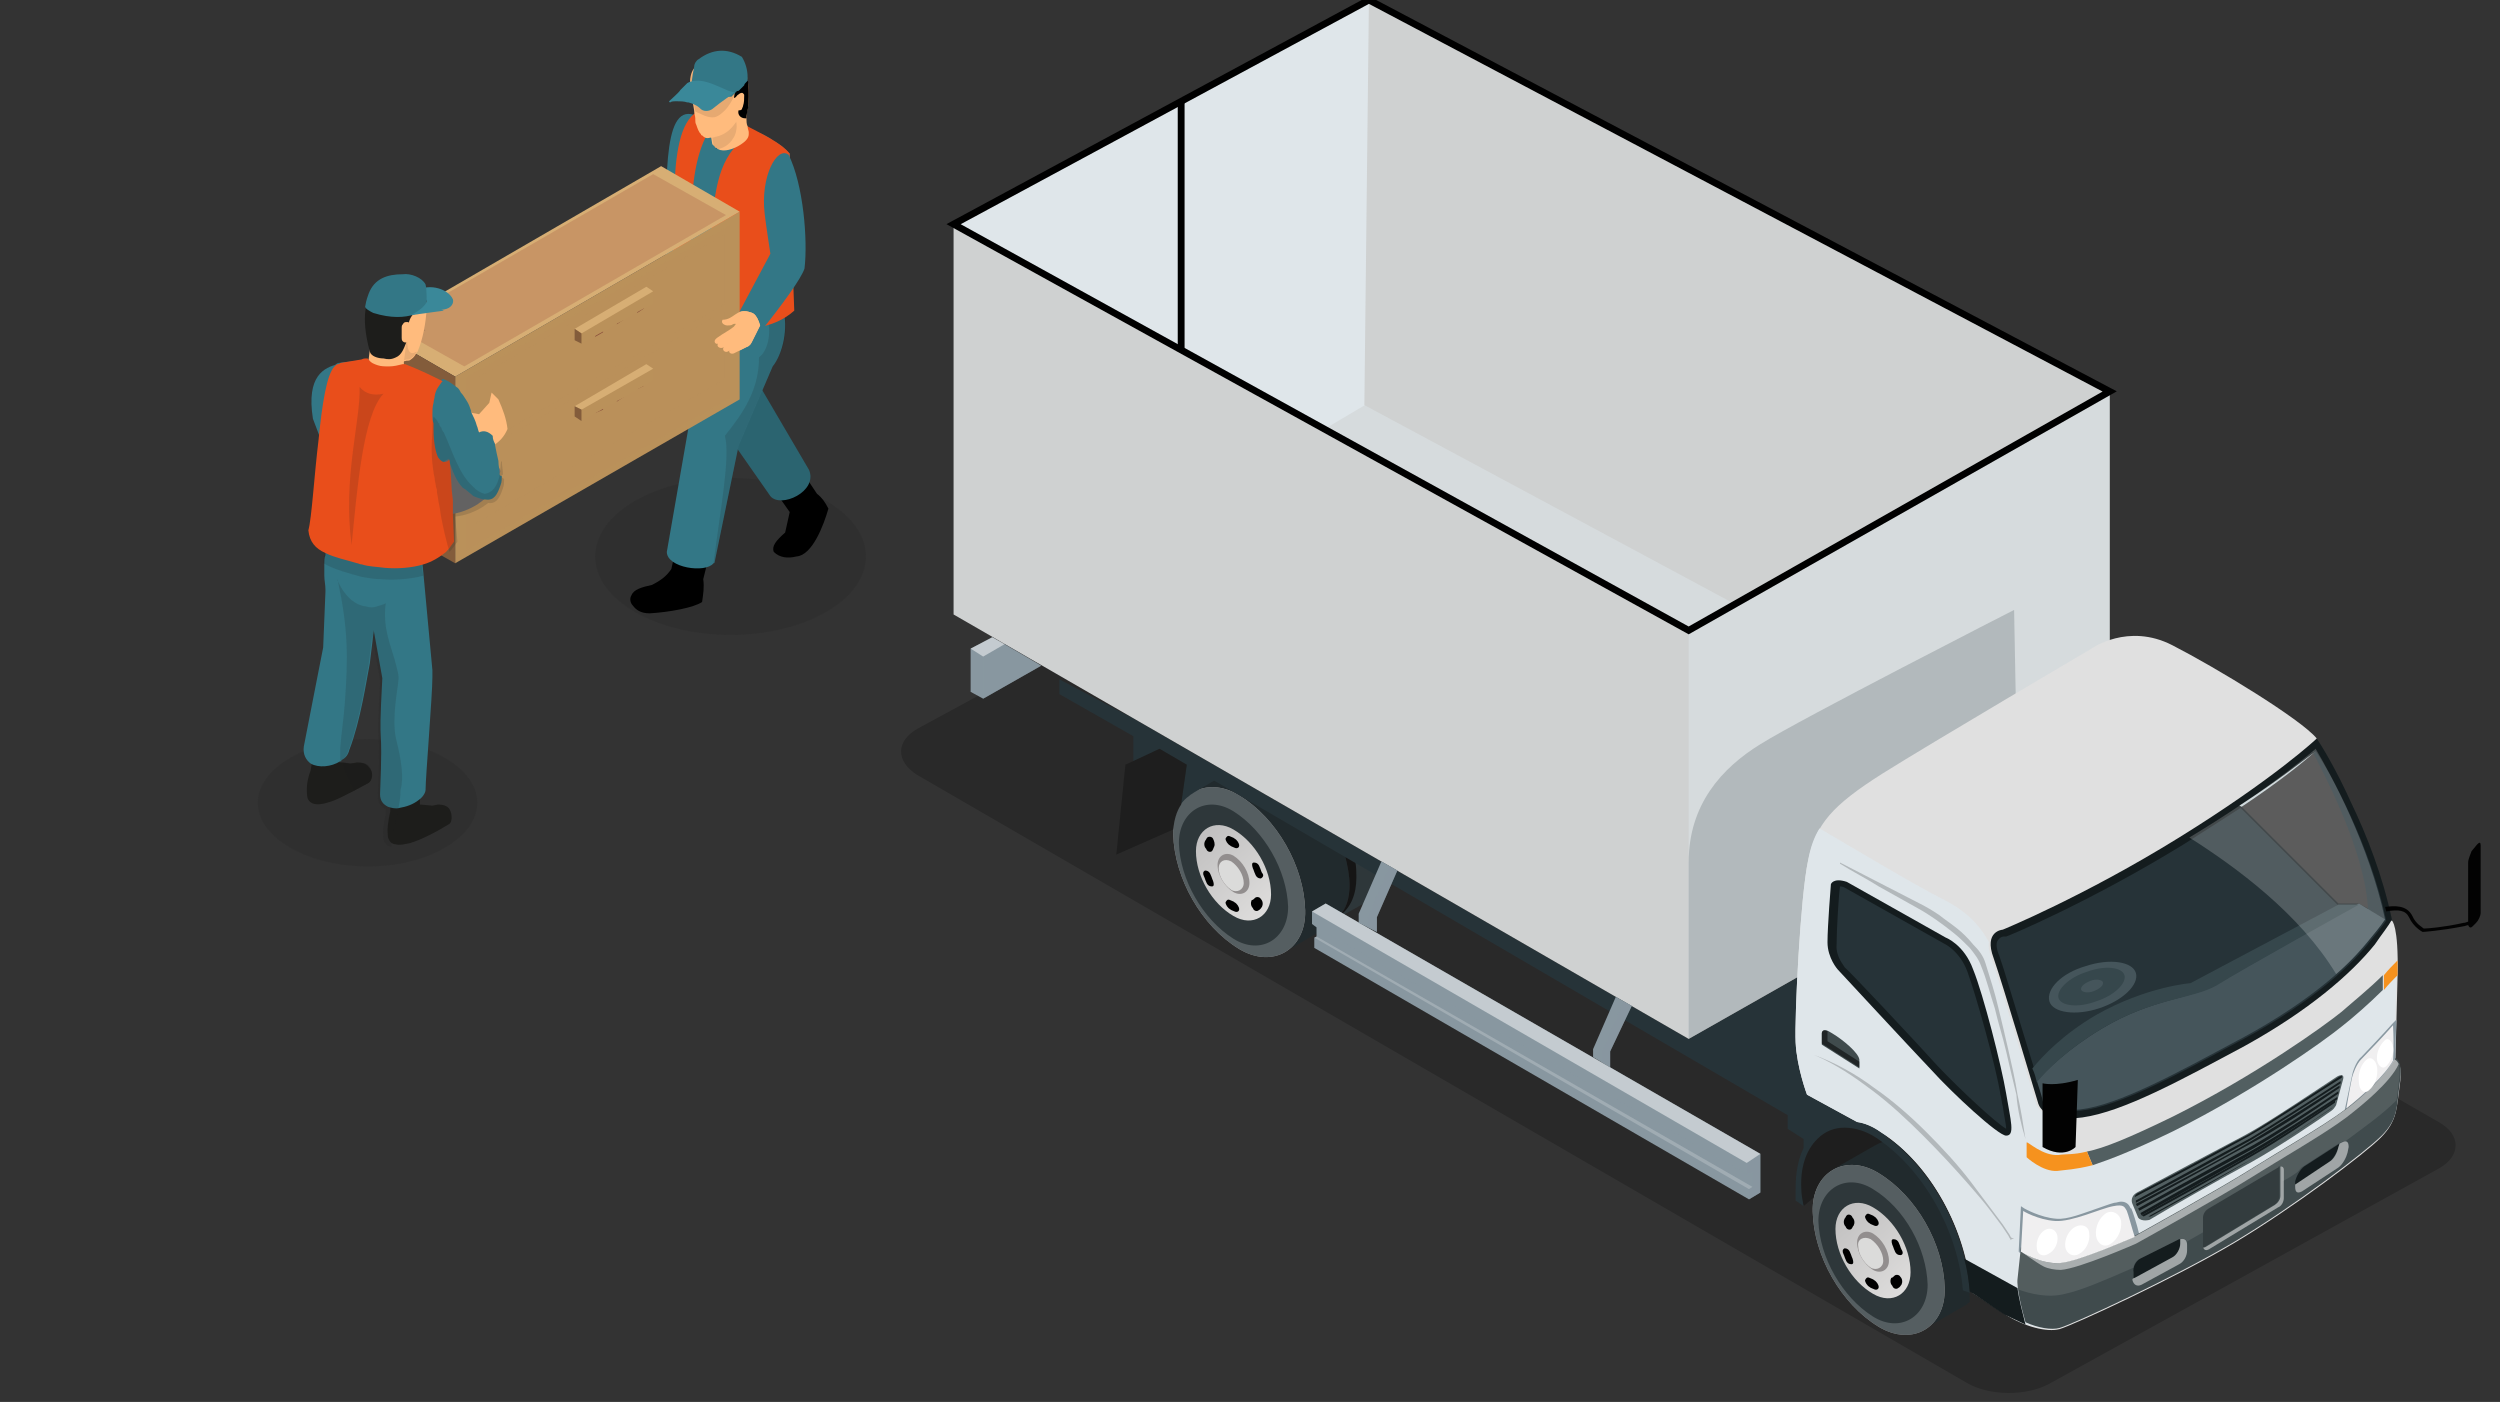 <?xml version="1.0" encoding="UTF-8"?> <!-- Generator: Adobe Illustrator 23.0.3, SVG Export Plug-In . SVG Version: 6.00 Build 0) --> <svg xmlns="http://www.w3.org/2000/svg" xmlns:xlink="http://www.w3.org/1999/xlink" id="Слой_1" x="0px" y="0px" viewBox="0 0 219.7 123.2" style="enable-background:new 0 0 219.7 123.2;" xml:space="preserve"><rect x="0" y="0" width="219.7" height="123.2" fill="#333333" stroke="none"/> <style type="text/css"> .st0{opacity:0.15;fill:#1D1D1B;enable-background:new ;} .st1{fill:#FFBB7D;} .st2{fill:#337786;} .st3{fill:#2B6470;} .st4{fill:#E94E1B;} .st5{opacity:0.1;fill:#1D1D1B;enable-background:new ;} .st6{opacity:0.1;enable-background:new ;} .st7{fill:#3A8899;} .st8{fill:#BA915A;} .st9{opacity:0.5;fill:#BA915A;} .st10{fill:#D7AE74;} .st11{opacity:0.3;fill:#A35C43;} .st12{fill:#835C3B;} .st13{fill:#894D3A;} .st14{fill:#1D1D1B;} .st15{opacity:0.3;fill:#1D1D1B;enable-background:new ;} .st16{fill:#706F6F;} .st17{opacity:0.2;fill:#1D1D1B;enable-background:new ;} .st18{opacity:0.2;} .st19{fill:#212A2D;} .st20{fill:#2E373A;} .st21{fill:#151515;} .st22{fill:#1E1E1E;} .st23{fill:#928E8E;} .st24{fill:#555E61;} .st25{fill:url(#SVGID_1_);} .st26{fill:#DBDBDA;} .st27{fill:url(#SVGID_2_);} .st28{fill:#263338;} .st29{fill:#CFD1D1;} .st30{fill:#8897A0;} .st31{opacity:0.5;fill:#8897A0;enable-background:new ;} .st32{opacity:0.2;fill:#8897A0;enable-background:new ;} .st33{opacity:0.5;fill:#FFFFFF;enable-background:new ;} .st34{opacity:0.2;fill:#FFFFFF;enable-background:new ;} .st35{opacity:0.5;} .st36{opacity:0.5;fill:#DFE6EA;enable-background:new ;} .st37{opacity:0.2;fill:#263338;enable-background:new ;} .st38{fill:#E0E0E0;} .st39{fill:#DFE6EA;} .st40{fill:#404B4D;} .st41{fill:#141C1E;} .st42{opacity:0.5;enable-background:new ;} .st43{fill:#525F61;} .st44{fill:#F6921E;} .st45{fill:#F0EFF0;} .st46{opacity:0.2;enable-background:new ;} .st47{opacity:0.1;fill:#FFFFFF;enable-background:new ;} .st48{fill:#FFFFFF;} .st49{fill:#020202;} .st50{fill:#45555B;} .st51{fill:#36474C;} .st52{fill:#C4D0D3;} .st53{fill:#DFE6EA;enable-background:new ;} .st54{fill:none;stroke:#000000;stroke-width:0.6;stroke-miterlimit:10;enable-background:new ;} .st55{fill:none;stroke:#000000;stroke-width:0.6;stroke-miterlimit:10;} </style> <title>2hours</title> <g> <ellipse class="st0" cx="64.2" cy="48.9" rx="11.9" ry="6.9"></ellipse> <g> <path class="st1" d="M60.2,24.2l-0.1,1.5c0,0.2-0.1,0.5-0.2,0.6l-0.7,0.9c-0.2,0.3-0.5,0.2-0.5,0c-0.2,0.4-0.7,0.3-0.5,0 c-0.1,0.3-0.7,0.3-0.6-0.1c-0.1,0.2-0.6,0-0.3-0.4c0.4-0.7,0.7-0.9,0.9-1.5l0.3-1.3C59,23.2,59.6,23.5,60.2,24.2z"></path> <path class="st1" d="M57,25.1c-0.1,0.4,0.4,0.4,0.5,0.3c0.2,0,0.3-0.2,0.5-0.3s0.3-0.1,0.5-0.2c0.4-0.1,0.7-0.4,0.8-0.8 c0-0.1,0.1-0.3,0-0.4c-0.1-0.1-0.2-0.2-0.3-0.1C57.7,23.8,57.9,24.8,57,25.1z"></path> </g> <path class="st2" d="M61,10.1c-2.9-1-2.4,6.4-2.5,13.8l1.2,0.7l2.2-10L61,10.1z"></path> <path d="M68.2,43.3l1.2,1.7l-0.4,1.8c-0.8,0.7-1.2,1.2-1,1.7c0.5,0.5,1.2,0.6,2,0.4c1.4-0.1,2.4-2.8,2.8-4.2c-0.3-0.6-0.6-1-1-1.3 l-1.2-1.8L68.2,43.3z"></path> <path d="M59.5,47.7L59,50c-0.4,0.6-0.9,1-1.7,1.4c-0.9,0.2-1.6,0.4-1.8,0.9c-0.2,0.3-0.1,0.7,0.1,0.9c0.3,0.4,0.7,0.7,1.5,0.7 c1.7-0.1,3.9-0.5,4.6-1c0.1-0.7,0.2-1.3,0.1-2l0.6-2.4L59.5,47.7z"></path> <path class="st3" d="M60.6,28l2,8.3l5.1,7.3c0.9,1.1,4.2-0.4,3.4-2.3l-4.4-7.5L65,25.7l-4.4-1.3V28z"></path> <path class="st2" d="M67.9,32.2l-3,7l-2.1,10.2c0,0,0,0.1-0.1,0.1c-0.7,0.9-4.1,0.4-4.1-1l1.9-10.9l2.7-8c-1.3-0.7-2.5-1-2.6-2.9 L67,27l1.8,0.1C69.3,28.8,68.8,31.1,67.9,32.2z"></path> <path class="st2" d="M69.6,18.6c0,3.1-0.2,5.8-0.7,8.4c-0.5,0.1-1,0.2-1.5,0.2c-2.1,0.2-4.4,0.1-6.7-0.6l-0.7-14.2 c0.3-0.9,0.7-1.5,1.5-1.7c0.4-0.1,0.9-0.1,1.5,0c0.9,0.1,1.7,0.3,2.5,0.6l0,0c0.2,0.1,0.5,0.2,0.7,0.2c0.7,0.2,1.3,0.5,1.8,0.9 c0.6,0.3,1,0.7,1.4,1.1C69.5,15.3,69.6,16.9,69.6,18.6z"></path> <path class="st0" d="M68.8,26.9c0.6,1.9,0.1,4.1-0.9,5.3l-3,7l-2.1,10.2c0,0,0,0.1-0.1,0.1c0.6-4.7,1.5-9.4,1-11.2c1.6-2,3-4,3-6.9 c1-0.7,1.2-3,0.4-4.2c-0.1-0.1-0.1-0.2-0.2-0.3c-0.1-0.1-0.1-0.1-0.1-0.1c1.7-1.4,1-5.7,0.3-9.1l2.3,0.9 C69.6,21.6,69.3,24.3,68.8,26.9z"></path> <path class="st4" d="M61.9,26.9c0.8,0.9,1.8,1.4,3,1.7c0.5,0.1,1,0.2,1.5,0.2c1.4-0.2,2.5-0.7,3.4-1.5l-0.1-2.7l-0.2-4.9l-0.2-4.8 l0.1-1.4c-0.8-1-2.6-1.8-3.9-2.5c0.1,0.9-0.1,1.5-0.7,1.7c-1,1-1.5,2.3-1.8,3.7c-0.2,1-0.4,2.1-0.4,3.3c-0.1,0.7-0.1,1.3-0.1,2 c-0.1,0.7-0.1,1.5-0.1,2.3C62.1,24.9,62.1,25.9,61.9,26.9z"></path> <path class="st4" d="M63.8,10c-1.7,1-2.6,3.4-2.9,6.5c-0.2,2.5-0.3,9.4-0.3,9.4c-1,0.1-2-1.1-1.9-1.3c1.2-2.7-0.6-13,2.6-14.8 l1.4-0.5L63.8,10z"></path> <g> <g> <path class="st1" d="M65.6,10.3c0,0,0,0.1,0,0.2c0,0.1,0,0.4,0.1,0.6c0,0.2,0.1,0.4,0.1,0.5c0,0.1,0,0.2,0,0.2 c0,0.4-0.4,0.7-0.7,0.9c-0.6,0.4-1.5,0.7-2,0.4c0,0-0.1,0-0.1-0.1L62.9,13l0,0c0,0,0,0-0.1-0.1c0,0,0-0.1-0.1-0.1l0,0 c0-0.1-0.1-0.1-0.1-0.1c0-0.1-0.1-0.5-0.1-0.6l0,0c-0.1,0-0.1,0-0.1,0c-0.3,0.1-0.5,0-0.7-0.2c-0.1,0-0.1-0.1-0.1-0.1 c-0.2-0.2-0.3-0.5-0.4-0.8c-0.1-0.2-0.1-0.3-0.1-0.5c0,0,0,0,0-0.1C61.1,10.2,61,10,61,9.7c-0.1-0.6-0.2-1.2-0.3-1.8 C60.6,7.3,60.6,6.5,61,6l0,0l0,0C61,6,61,6,61.1,5.9c0.2-0.2,0.6-0.4,1-0.6c0.8-0.3,1.7-0.4,2.5,0c0.5,0.3,0.8,0.7,1,1.3 c0.2,0.6,0.2,1.4,0.2,1.9C65.8,9.7,65.6,9.6,65.6,10.3z"></path> <path class="st5" d="M62.6,12.1c0,0.1,0.1,0.5,0.1,0.6c0.1,0.2,0.1,0.2,0.2,0.4c0.1,0,0.1,0,0.2,0c0.5-0.1,1-0.4,1.3-0.9 c0.3-0.4,0.4-1,0.3-1.5c-0.4,0.6-0.9,1.1-1.7,1.3C62.9,12,62.7,12.1,62.6,12.1z"></path> </g> <path d="M61.4,6c-0.1,0.2,0.1,0.5,0.4,0.5c0.2,0.1,0.5-0.1,0.7-0.2c0.2-0.1,0.4-0.3,0.6-0.4c0.6-0.2,1.2,0.3,1.4,0.9 c0.2,0.6,0.1,1.2,0,1.8c0.2,0,0.2-0.2,0.4-0.3c0.1-0.1,0.3-0.2,0.4-0.1c0.1,0.1,0.1,0.1,0.1,0.2c0,0.3,0,0.6-0.1,0.9 c0,0.1-0.1,0.2-0.1,0.3c-0.1,0.1-0.2,0.1-0.3,0.1c-0.1,0.4,0.2,0.7,0.6,0.7h0.1c0-0.1,0-0.1,0-0.2c0.1-0.7,0.2-0.6,0.2-1.7 c0-0.6,0-1.4-0.2-1.9c-0.2-0.6-0.5-1-1-1.3c-0.7-0.4-1.7-0.3-2.5,0c-0.4,0.2-0.8,0.4-1,0.7C61.1,6,61.3,5.9,61.4,6z"></path> </g> <path class="st6" d="M64.8,7.4c-0.1,0.8-0.5,1.6-1,2.2c-0.3,0.3-0.6,0.6-1,0.7c-0.6,0.1-1.2-0.3-1.7-0.5c-0.1-0.6-0.2-1.2-0.3-1.8 S60.6,6.7,61,6.2l0,0l0,0C61,6.1,61,6.1,61.1,6C62.3,6.4,63.6,6.9,64.8,7.4z"></path> <g> <path class="st2" d="M65.7,6.8c0,0.1,0,0.2,0,0.3l0,0l0,0l-0.1,0.1c-0.1,0.1-0.2,0.2-0.2,0.3c-0.1,0.1-0.2,0.2-0.4,0.4 c-0.1,0.1-0.1,0.1-0.2,0.1l0,0c0,0-0.1,0-0.1,0.1c0,0-0.1,0-0.1,0.1l0,0c-0.1,0-0.1,0.1-0.1,0.1c-0.1,0-0.1,0.1-0.1,0.1l0,0l0,0 c0,0-0.1,0-0.1,0.1h-0.1c0,0,0,0-0.1,0l0,0h-0.1h-0.1H64l0,0c-0.1,0-0.1,0.1-0.2,0.1c0,0,0,0-0.1,0c-0.1,0-0.1,0-0.1,0l0,0 C63.3,8.1,63,8,62.7,7.8c-0.6-0.3-1.2-0.6-1.7-0.6l0,0c-0.1,0-0.2,0-0.2-0.1l0.1-0.7l0.1-0.5c0-0.3,0.2-0.6,0.4-0.7 c1.2-0.9,2.5-1,3.8-0.2C65.5,5.5,65.7,6.1,65.7,6.8z"></path> <path class="st7" d="M64.6,8.1c0,0-1.3,0.9-1.9,1.4c-0.2,0.2-0.7,0.4-1.1,0.1l-0.1-0.1c-0.2-0.2-0.6-0.4-1-0.5c0,0,0,0-0.1,0 c-0.3-0.1-0.6-0.1-0.9-0.1S59,8.9,58.9,9c-0.1,0-0.1-0.1-0.1-0.1c0.2-0.2,0.9-0.8,1-1c0.3-0.3,0.6-0.6,0.6-0.6 C61.8,6.5,63.9,8.2,64.6,8.1z"></path> </g> <path class="st2" d="M67.2,18.8c0.1,0.9,0.5,3.5,0.5,3.5l-3.2,6c0.6,0.7,1.8,1.5,2.3,0.9c2-2.5,3.6-4.7,3.9-5.6 c0.3-2.5-0.1-7.4-1.4-10C68.3,12.8,66.8,15.5,67.2,18.8z"></path> <g> <path class="st1" d="M66.8,28.6L66.1,30c-0.1,0.2-0.2,0.4-0.5,0.5l-1,0.5c-0.3,0.2-0.6,0-0.5-0.2c-0.3,0.3-0.7,0-0.5-0.3 c-0.2,0.2-0.7,0-0.5-0.3c-0.2,0.1-0.5-0.2-0.1-0.5c0.7-0.5,1-0.6,1.5-1l0.8-1.1C66.1,27.2,66.5,27.6,66.8,28.6z"></path> <path class="st1" d="M63.5,28.1c-0.2,0.3,0.2,0.5,0.4,0.5c0.2,0,0.4,0,0.5-0.1c0.2-0.1,0.3,0,0.5,0c0.4,0,0.8-0.1,1-0.4 c0.1-0.1,0.2-0.3,0.2-0.4c-0.1-0.2-0.1-0.2-0.3-0.3C64.7,27.1,64.5,28.1,63.5,28.1z"></path> </g> </g> <g> <polygon class="st8" points="40,49.5 65,35.1 65,18.6 40,33.1 "></polygon> <polygon class="st9" points="40.9,48.4 64.1,35 64.1,19.8 40.9,33.2 "></polygon> <polygon class="st9" points="41.6,39.5 41.6,33.4 63.7,20.6 63.7,26.7 63.7,26.7 63.7,26.7 "></polygon> <polygon class="st9" points="41.6,46.1 41.6,40.1 63.7,27.3 63.7,33.3 63.7,33.3 63.7,33.3 "></polygon> <polygon class="st10" points="40,33.1 65,18.6 58.1,14.6 33.1,29.1 "></polygon> <polygon class="st11" points="40.8,32.2 63.8,18.9 57.4,15.3 34.4,28.6 "></polygon> <polygon class="st12" points="40,49.5 40,33.1 33.1,29.1 33.1,45.6 "></polygon> <g> <polygon class="st13" points="56,26.7 56.6,27.1 56.6,27.1 56,27.5 "></polygon> <polygon class="st13" points="54.2,27.8 54.8,28.1 54.8,28.1 54.2,28.5 "></polygon> <polygon class="st13" points="52.3,28.8 53,29.1 53,29.2 52.3,29.6 "></polygon> <g> <polygon class="st8" points="51.1,29.3 57.4,25.6 57.4,26.7 56.6,27.1 56.6,27.1 55.5,27.7 55.5,27.7 54.7,28.2 54.7,28.2 54.3,28.4 51.1,30.2 "></polygon> <polygon class="st10" points="50.5,28.9 56.8,25.2 57.4,25.6 51.1,29.3 "></polygon> <polygon class="st12" points="50.5,28.9 51.1,29.3 51.1,30.2 51.1,30.2 50.5,29.9 "></polygon> </g> </g> <g> <polygon class="st13" points="56,33.5 56.6,33.9 56.6,33.9 56,34.2 "></polygon> <polygon class="st13" points="54.2,34.5 54.8,34.9 54.8,34.9 54.2,35.3 "></polygon> <polygon class="st13" points="52.3,35.6 53,35.9 53,36 52.3,36.3 "></polygon> <g> <polygon class="st8" points="51.1,36 57.4,32.4 57.4,33.4 56.6,33.9 56.6,33.9 55.5,34.5 55.5,34.5 54.7,35 54.7,35 54.3,35.2 51.1,37 "></polygon> <polygon class="st10" points="50.5,35.7 56.8,32 57.4,32.4 51.1,36 "></polygon> <polygon class="st12" points="50.5,35.7 51.1,36 51.1,37 51.1,37 50.5,36.6 "></polygon> </g> </g> <g> <path class="st1" d="M66.8,28.6L66.1,30c-0.1,0.2-0.2,0.4-0.5,0.5l-1,0.5c-0.3,0.2-0.6,0-0.5-0.2c-0.3,0.3-0.7,0-0.5-0.3 c-0.2,0.2-0.7,0-0.5-0.3c-0.2,0.1-0.5-0.2-0.1-0.5c0.7-0.5,1-0.6,1.5-1l0.8-1.1C66.1,27.2,66.5,27.6,66.8,28.6z"></path> <path class="st1" d="M63.5,28.1c-0.2,0.3,0.2,0.5,0.4,0.5c0.2,0,0.4,0,0.5-0.1c0.2-0.1,0.3,0,0.5,0c0.4,0,0.8-0.1,1-0.4 c0.1-0.1,0.2-0.3,0.2-0.4c-0.1-0.2-0.1-0.2-0.3-0.3C64.7,27.1,64.5,28.1,63.5,28.1z"></path> </g> </g> <g> <path class="st0" d="M25.5,66.6c-3.8,2.2-3.8,5.7,0,7.9s9.9,2.2,13.6,0c3.8-2.2,3.8-5.7,0-7.9C35.3,64.4,29.2,64.4,25.5,66.6z"></path> <path class="st14" d="M32.4,67.4c-0.2-0.3-0.6-0.4-1-0.4l-0.6,0.1L30,67h-0.2l0.1-0.2l0.2-1l0,0l0.1-0.2l0,0l-2.6,0.2l-0.2,1.3 l-0.1,0.6C27,68.5,26.9,69.2,27,70c0.1,0.6,0.7,0.9,1.9,0.5c0.7-0.2,1.4-0.6,2.2-1c0.4-0.2,0.9-0.5,1.3-0.7 C32.7,68.6,32.9,67.9,32.4,67.4z"></path> <path class="st14" d="M39.5,71.1c-0.2-0.3-0.6-0.4-1-0.4L38,70.8l-1.1-0.1v-0.3l0.1-1.2l-1.5,0.2l-1.2,0.1v1.8 c-0.2,0.9-0.3,1.5-0.2,2.3c0.1,0.3,0.3,0.6,0.7,0.6c0.3,0.1,0.7,0,1.2-0.1c1-0.3,2.2-0.9,3.5-1.7C39.7,72.3,39.8,71.6,39.5,71.1z"></path> <path class="st2" d="M38,58.9l-0.8-8.6l-0.1-1V49v-0.1v-0.1v-0.1v-0.1v-0.1v-0.2v-0.3h-0.3h-0.2l-0.5-0.1l-0.6-0.1l-2.5-0.2 l-0.6-0.1h-0.2l0,0l-1-0.1l0.1,0.2l0.6,3l0.5,2.5l0.5,2.6l0.7,3.9c-0.4,7.4,0.1,2.8-0.2,10.2c0,0.6,0.3,0.9,0.7,1.1 c0.3,0.1,0.7,0.2,1,0.1c0.6-0.1,1.2-0.3,1.7-0.7c0.3-0.2,0.6-0.6,0.6-0.9c0-1.1,0.6-8.3,0.6-9.9c0-0.1,0-0.2,0-0.2 C38,59.3,38,59.1,38,58.9z"></path> <path class="st2" d="M33,47.6l-0.6-0.2l-1.7-0.6h-0.1l-0.7-0.3l-0.1-0.1l-0.7-0.2l0,0c-0.1,0.1-0.1,0.3-0.1,0.4 c-0.1,0.4-0.2,0.9-0.3,1.4c-0.1,0.2-0.1,0.4-0.1,0.6c0,0.1,0,0.2,0,0.2c-0.1,0.2-0.1,0.5-0.1,0.7c0,0.2,0,0.4,0,0.6 c0,0.1,0,0.1,0,0.2s0,0.2,0,0.3l0,0c0,0.4,0.1,0.8,0.1,1.2c0,0.1,0,0.1,0,0.2l-0.2,4.9c-0.4,2-1.5,7.7-1.7,8.7 c-0.1,0.7,0.2,1.2,0.6,1.5c0.7,0.4,1.8,0.3,2.6-0.2c0.1,0,0.1,0,0.1-0.1c0.4-0.2,0.6-0.5,0.7-0.9c1-2.6,1.5-6.1,1.8-7.6l0.3-2.5 l0.4-2.7l0,0l0.3-2.3l0.3-2.5l0.1-0.4L33,47.6z"></path> <path class="st15" d="M31.5,67.1L31,67.1l-0.9-0.1c0.1,0.6,0.5,1.5,1,2.5c0.4-0.2,0.9-0.5,1.3-0.7c0.3-0.2,0.4-0.9,0.1-1.4 C32.3,67.1,31.9,67,31.5,67.1z"></path> <path class="st0" d="M34.8,64.9c-0.4-1.8,0.2-4.6,0.2-5c0.1-0.6-0.1-1-0.2-1.5c-0.4-1.6-1.2-3.1-0.9-5.4c-0.3,0.2-0.6,0.2-0.8,0.3 l0,0c-0.3,0.1-0.6,0.1-0.9,0c-1-0.1-1.9-0.9-2.5-2.2c0-0.1-0.1-0.1-0.1-0.2c0.1,0.1,0.1,0.1,0.1,0.2c0.9,4.2,0.9,6.7,0.6,10.7 c-0.1,1.4-0.3,2.6-0.4,3.9c0,0.1,0,0.2,0,0.2l0,0c0,0.2,0,0.6,0,0.9v0.1c0.3-0.2,0.6-0.5,0.7-0.9c1-2.6,1.5-6.1,1.8-7.6l0.3-2.5 l0.7,3.9c-0.4,7.4,0.1,2.8-0.2,10.2c0,0.6,0.3,0.9,0.7,1.1v0.4c-0.2,0.9-0.3,1.5-0.2,2.3c0.1,0.3,0.3,0.6,0.7,0.6 c0.1-1.4,0.4-2.2,0.6-3.3c0.1-0.5,0.2-1,0.2-1.7C35.5,68.4,35.3,66.9,34.8,64.9z"></path> <path class="st0" d="M37,49.3V49v-0.1v-0.1v-0.1v-0.1v-0.1v-0.2v-0.3h-0.3h-0.2L36,47.9l-0.6-0.1L33,47.6l-0.6-0.2l-1.7-0.6 c-0.6-0.1-1.2-0.2-1.8-0.2c-0.1,0.4-0.2,0.9-0.3,1.4c-0.1,0.2-0.1,0.4-0.1,0.6c0,0.1,0,0.2,0,0.2c-0.1,0.2-0.1,0.5-0.1,0.7 c1.1,0.6,2.3,0.9,3.4,1.2c0.6,0.1,1.1,0.2,1.7,0.2c1.2,0.1,2.5,0,3.7-0.3L37,49.3z"></path> <g> <path class="st16" d="M43.7,40.9L43.7,40.9c-0.2-0.7-0.9-1.4-1.8-1.9c-0.1-0.1-0.2-0.1-0.3-0.2c-0.1-0.1-0.2-0.1-0.4-0.2 c-0.8-0.3-1.7-0.6-2.6-0.7c-0.1,0-0.2,0-0.2,0c-0.2-0.1-0.4-0.1-0.7-0.1c-0.1,0-0.1,0-0.2,0c-0.2,0-0.4,0-0.6,0 c-1.6,0-3.1,0.4-4.4,1.1c-0.3,0.2-0.6,0.4-0.8,0.6c-0.1,0-0.1,0.1-0.1,0.1c-0.1,0.1-0.2,0.2-0.4,0.4c-0.2,0.4-0.4,0.7-0.6,1.1 c-0.1,0.1-0.1,0.2-0.1,0.2l0,0v0.4c0,0.1,0,0.2,0,0.2c0.1,0.4,0.2,0.9,0.6,1.4c0.4,0.4,0.8,0.8,1.4,1.1c0.8,0.4,1.7,0.7,2.7,0.9 c0.7,0.1,1.4,0.2,2.1,0.2c0.3,0,0.6,0,0.9-0.1c0.4-0.1,0.9-0.1,1.3-0.2c0.9-0.1,1.7-0.4,2.5-0.9c0.1-0.1,0.3-0.2,0.4-0.3l0,0 c1-0.7,1.5-1.5,1.5-2.4C44,41.5,44,41.2,43.7,40.9z"></path> <path class="st17" d="M34.2,29.6l-0.7-0.5l-0.9,0.2l-0.1,0.2c0,0.1-0.1,0.3-0.1,0.4l-0.1,0.1l0.7-0.2h2.2L34.2,29.6z"></path> <polygon class="st17" points="35.3,28.5 36.2,27.8 37.4,29.1 36.3,28.6 35.2,29.1 33.7,28.2 "></polygon> <polygon class="st17" points="35.2,42.6 36.3,42.3 37.8,42.6 39.4,41.3 37.7,41.9 36.9,41.5 35.6,41.7 32.8,41.5 "></polygon> <path class="st17" d="M31.9,39.8l-0.1-0.1l-0.7-1.3L31,39.5l0.5,0.5l0.5,0.4c0,0,2.3,0.4,2.2,0.2C34.1,40.6,31.9,39.8,31.9,39.8z"></path> </g> <path class="st1" d="M41.8,38.9l1.5,0.3c0.6-0.4,1-0.8,1.3-1.5c-0.1-0.9-0.4-1.7-0.8-2.6l-0.6-0.6L43,35.4l-0.9,1L41,36.2 L41.8,38.9z"></path> <path class="st2" d="M30.4,34l-1.8,5.7l-1.1-2.9c-0.6-3.8,1-4.5,2.2-4.8L30.4,34z"></path> <path class="st2" d="M43.9,41.7c0-0.4-0.1-0.8-0.1-1.2l0,0c-0.1-0.4-0.2-0.9-0.3-1.4v-0.1c-0.1-0.2-0.2-0.4-0.2-0.7 c-0.4-0.4-0.8-0.5-1.2-0.3c-0.1-0.2-0.1-0.4-0.2-0.6c-0.1-0.4-0.3-0.8-0.5-1.2v-0.1c-0.1-0.3-0.2-0.6-0.4-0.9 c-0.2-0.3-0.3-0.5-0.5-0.7c-0.1-0.2-0.2-0.4-0.4-0.5c-0.4-0.3-0.8-0.6-1.2-0.7l0,0l-0.1,0.1l-2,0.9l0.4,3.4l0.4,3.6l0.2-0.1 l0.5-0.2l1-0.6c0.1,0,0.1-0.1,0.1-0.1c0.4,1.2,0.7,2,1.3,2.6c0.1,0,0.1,0.1,0.2,0.1c0.2,0.2,0.5,0.4,0.7,0.6 c0.5,0.2,0.8,0.3,1.1,0.3l0,0c0.7,0.1,1-0.4,1.3-1.3c0.1-0.2,0.1-0.6,0.1-0.8C44,41.9,44,41.8,43.9,41.7z"></path> <path class="st7" d="M37.4,27.4l1.6-0.2c0.7-0.1,0.9-0.6,0.8-0.9c-0.4-0.9-2-1.4-3.1-0.8c0,0-1.9,0.7-2,0.7L37.4,27.4z"></path> <path class="st2" d="M35.3,32.1c-1-0.3-3-0.5-3-0.5s-0.9,0.1-1.7,0.2c-0.4,0-0.7,0.1-0.9,0.1c-1.5,0.7-1,6.2-1,11.8 c-0.1,0.4-0.1,1.2,0.2,1.5c1.2,1.4,4.7,2.5,6.7,2.3c0.7-0.1,1.2-0.2,1.4-0.6c0-0.1,0.1-0.1,0.1-0.1c1.1-2.2,1.8-12.9,1.7-13.4 C38.8,33.6,39.3,33.8,35.3,32.1z"></path> <g> <path class="st1" d="M33.9,26.1c0.1-0.1,0.2-0.2,0.3-0.3c0.1-0.1,0.3-0.1,0.4-0.2c0.6-0.2,1.1-0.2,1.7-0.1c0.6,0.1,1,0.6,1.2,1.1 c0,0.2,0,0.4,0,0.6c-0.1,1.2-0.3,2.5-0.8,3.7c0,0-0.1,0.1-0.1,0.1l0,0c-0.1,0.2-0.2,0.4-0.5,0.6c-0.1,0.1-0.2,0.1-0.4,0.1 c-0.2,0.1-0.3,0-0.5,0c-0.5-0.1-0.9-0.4-1.2-0.8c-0.2-0.3-0.4-0.8-0.4-1.2c-0.1-0.4-0.1-0.9,0-1.4C33.6,27.6,33.7,26.2,33.9,26.1z "></path> <path class="st5" d="M35.8,29.4c-0.1,1.4,0.2,1.9,0.8,1.5l0,0c-0.1,0.2-0.2,0.4-0.5,0.6c-0.1,0.1-0.2,0.1-0.4,0.1 c-0.2,0.1-0.3,0-0.5,0c-0.1,0-0.1-0.1-0.1-0.1c0-0.1,0-0.1,0-0.2c0-0.2,0-0.6,0.1-0.8C35.3,29.9,35.6,30.2,35.8,29.4z"></path> <rect x="32.1" y="28.6" transform="matrix(0.122 -0.993 0.993 0.122 4.012299e-02 60.301)" class="st1" width="4.1" height="3.1"></rect> <path class="st1" d="M35.1,31.5c0.6,0.4,0.5,1-0.2,1.3c-0.7,0.3-1.7,0.2-2.2-0.2c-0.6-0.4-0.5-1,0.2-1.3 C33.5,31,34.5,31.1,35.1,31.5z"></path> <path class="st14" d="M37.5,27.1c0.2-1.1-0.9-2.3-2.5-2.4c-0.4-0.1-4.2-0.1-2.5,6.2c0.1,0.4,0.7,0.6,1.2,0.6 c0.4,0.1,0.7,0.1,1.1-0.1c0.5-0.2,0.7-0.8,0.9-1.3c0.1-0.6,0.1-1.1,0.2-1.6c0.1-0.6,0.4-1,0.9-1.2C36.9,27.2,37.4,27.2,37.5,27.1z "></path> <path class="st1" d="M35.4,28.5c-0.1,0.1-0.1,0.2-0.1,0.3c0,0.2,0,0.6,0,0.9c0,0.1,0,0.2,0.1,0.3c0.1,0.1,0.2,0.1,0.3,0.1 s0.1-0.1,0.2-0.1c0.2-0.2,0.2-0.5,0.2-0.7c0-0.2,0.1-0.4,0-0.6c-0.1-0.2-0.1-0.4-0.3-0.4C35.6,28.3,35.5,28.3,35.4,28.5z"></path> </g> <path class="st2" d="M37.5,26.9c0,0.2-1.5,1.6-4.7,0.6c-0.2-0.1-0.8-0.4-0.7-0.6c0.1-0.6,0.2-0.8,0.3-1.1c0.5-1.3,1.6-1.7,3-1.7 c0.7-0.1,1.7,0.3,2,0.9C37.5,25.4,37.5,26.4,37.5,26.9z"></path> <path class="st7" d="M37.5,26.5l1.5,0.8l-2.9,0.4C36.7,27.4,37.4,26.9,37.5,26.5z"></path> <path class="st4" d="M39.8,45.3L39.8,44l-0.1-0.9l-0.1-1.8l0,0l-0.1-0.9c-0.1,0-0.1,0.1-0.1,0.1c-0.4,0.2-0.6,0.1-0.9-0.3 c-0.2-0.4-0.4-1.3-0.4-2.4c0-0.2,0-0.4,0-0.6C38,37,38,36.7,38,36.5c0-0.4,0-0.8,0.1-1.1c0-0.2,0.1-0.4,0.1-0.6 c0.1-0.6,0.4-0.9,0.6-1.2l0.1-0.1l0,0c-0.8-0.4-2-1-3.3-1.5c-0.1,0-0.1,0-0.1,0c-0.1,0-0.1,0-0.1,0c-0.4,0.1-0.8,0.2-1.2,0.2 c-0.4,0-0.7,0-1-0.1c-0.3-0.1-0.6-0.2-0.8-0.5l-0.1-0.1l0,0l0,0l0,0c-0.1,0-0.1,0-0.1,0h-0.1c-0.2,0-0.3,0.1-0.4,0.1 c-0.6,0.1-1.2,0.2-1.8,0.3c-0.1,0.1-0.1,0.1-0.2,0.1c-0.1,0-0.2,0.1-0.3,0.2c-0.7,0.7-1.1,3.4-1.4,6.4c-0.4,3.3-0.6,6.9-0.9,8 c0.1,1,0.6,1.6,1.5,2c0.8,0.4,1.8,0.6,2.8,0.9c0.1,0,0.2,0.1,0.4,0.1c0.6,0.2,1.3,0.2,2,0.3c1.2,0.1,2.4,0,3.4-0.3 c0.7-0.2,1.4-0.6,2-1.1c0.2-0.2,0.5-0.6,0.7-0.9L39.8,45.3z"></path> <path class="st0" d="M33.7,34.6c-1.8,1.9-2.3,8.3-2.8,13.3C30.1,42,31.7,37,31.6,34C32.1,34.6,32.8,34.8,33.7,34.6z"></path> <path class="st0" d="M44.2,41.7c0-0.4-0.1-0.8-0.1-1.2C44,40.6,44,40.8,44,40.9l0,0c0,0.3-0.1,0.6-0.1,0.9 c-0.2,0.9-0.6,1.5-1.3,1.6c-0.4-0.1-0.7-0.3-1-0.6l-0.1-0.1c-1.2-1.1-1.8-3.2-2.5-4.7c-0.1-0.1-0.2-0.3-0.2-0.4 c-0.1-0.1-0.2-0.2-0.2-0.4c-0.1,0-0.1-0.1-0.1-0.1c-0.1-0.2-0.3-0.4-0.4-0.5c-0.1,0.4-0.1,0.9-0.1,1.4c-0.1,1.1-0.1,2.3,0.1,3.5 c0,0.2,0.1,0.4,0.1,0.6c0,0.2,0.1,0.4,0.1,0.6c0,0.1,0.1,0.3,0.1,0.4c0,0.1,0,0.1,0,0.2c0.1,0.4,0.1,0.7,0.2,1.1 c0.1,0.4,0.1,0.8,0.2,1.2c0.2,1,0.4,1.9,0.7,2.9c0.2-0.2,0.5-0.6,0.7-0.9l-0.2-2.2c0.9-0.1,1.7-0.4,2.5-0.9 c0.1-0.1,0.3-0.2,0.4-0.3l0,0c0.7,0.1,1-0.4,1.3-1.3c0.1-0.2,0.1-0.6,0.1-0.8C44,41.9,44,41.8,44.2,41.7z"></path> </g> <g> <g class="st18"> <path d="M80.7,64c-2,1.1-2,2.9-0.1,4.1l92.2,53.4c2,1.2,5.3,1.2,7.3,0.1l34.2-18.9c2-1.1,2-3,0-4.1l-92.2-53 c-2-1.1-5.3-1.2-7.3-0.1L80.7,64z"></path> </g> <g> <g> <path class="st19" d="M105.1,69.5l1.7-1l11.4,6.6c0.2,0.9,0.4,1.8,0.4,2.6c0,1.7-0.7,3-1.8,3.7l-3.8,2.2c-1.1,0.7-2.6,0.6-4-0.2 c-3.3-2-5.7-6.2-5.8-10.1C103.1,71.5,103.9,70.1,105.1,69.5z"></path> </g> <path class="st20" d="M118.6,77.8c0-0.9-0.2-1.8-0.4-2.6l0,0l4.2,2.4c-0.3,0.4-0.7,0.8-1.1,1l-3.6,2 C118.3,79.9,118.6,78.9,118.6,77.8z"></path> <path class="st21" d="M118.6,77.8c0-0.9-0.2-1.8-0.4-2.6l0,0l0.9,0.5c0.1,0.5,0.1,1,0.1,1.4c0,1.5-0.5,2.7-1.5,3.4 C118.3,79.9,118.6,78.9,118.6,77.8z"></path> <polygon class="st22" points="158,104.5 158.5,106 161.4,103.5 166.7,100.8 164.7,99.4 162.5,98.8 161,98.9 159.2,100.1 158.4,102.3 "></polygon> <path class="st19" d="M165.1,116.5c-3.3-2-5.7-6.2-5.8-10.1c0-1.8,0.8-3.1,1.9-3.7l3.5-2c0.5-0.3,1.1-0.5,1.6-0.5 c3.9,3.2,6.7,8.8,6.8,14c0,0.1,0,0.1,0,0.2c-0.1,0.1-0.2,0.1-0.2,0.2l-3.8,2.2C168.1,117.4,166.6,117.4,165.1,116.5z"></path> <g> <path class="st23" d="M159.3,106.5c0.1,3.9,2.5,8.1,5.8,10.1c3,1.8,5.9,0,5.8-3.4c-0.1-3.9-2.5-8.1-5.8-10.1 C162.2,101.3,159.2,103,159.3,106.5z"></path> </g> <g> <path class="st24" d="M159.3,106.5c0.1,3.9,2.5,8.1,5.8,10.1c3,1.8,5.9,0,5.8-3.4c-0.1-3.9-2.5-8.1-5.8-10.1 C162.2,101.3,159.2,103,159.3,106.5z"></path> </g> <g> <path class="st20" d="M159.8,107.3c0.1,3.2,2.1,6.7,4.8,8.4c2.4,1.5,4.8,0,4.8-2.8c-0.1-3.2-2-6.7-4.8-8.4 C162.2,103,159.8,104.5,159.8,107.3z"></path> </g> <g> <linearGradient id="SVGID_1_" gradientUnits="userSpaceOnUse" x1="-1246.209" y1="-700.963" x2="-1252.503" y2="-707.676" gradientTransform="matrix(-1 0 0 -1 -1084.466 -594.11)"> <stop offset="0" style="stop-color:#C2C1C1"></stop> <stop offset="1" style="stop-color:#DFDEDD"></stop> </linearGradient> <path class="st25" d="M161.3,108c0,2.2,1.4,4.6,3.3,5.7c1.7,1,3.3,0,3.3-1.9c0-2.2-1.4-4.6-3.3-5.7 C162.9,105.1,161.3,106.1,161.3,108z"></path> </g> <g> <path class="st23" d="M163.2,109.2c0,0.9,0.6,1.9,1.4,2.4c0.7,0.4,1.4,0,1.4-0.8c0-0.9-0.6-1.9-1.4-2.4 C163.9,108,163.2,108.4,163.2,109.2z"></path> </g> <g> <path class="st26" d="M163.3,109.5c0,0.7,0.5,1.5,1.1,1.9c0.5,0.3,1.1,0,1.1-0.6c0-0.7-0.5-1.5-1.1-1.9 C163.8,108.6,163.2,108.9,163.3,109.5z"></path> </g> <g> <path d="M164.3,106.7c0.2,0.1,0.3,0.1,0.4,0.2c0.2,0.1,0.4,0.4,0.4,0.6s-0.2,0.3-0.4,0.2c-0.2-0.1-0.3-0.1-0.4-0.2 c-0.2-0.1-0.4-0.4-0.4-0.6C164,106.7,164.1,106.6,164.3,106.7z"></path> <path d="M164.3,112.3c0.2,0.1,0.3,0.1,0.4,0.2c0.2,0.1,0.4,0.4,0.4,0.6s-0.2,0.3-0.4,0.2c-0.2-0.1-0.3-0.1-0.4-0.2 c-0.2-0.1-0.4-0.4-0.4-0.6C164,112.3,164.1,112.2,164.3,112.3z"></path> <path d="M162.7,108c-0.1,0.1-0.4,0.1-0.5-0.2c-0.2-0.2-0.2-0.5-0.1-0.7c0.1-0.1,0.1-0.2,0.2-0.3c0.1-0.1,0.4-0.1,0.5,0.2 c0.2,0.2,0.2,0.5,0.1,0.7C162.8,107.8,162.8,107.9,162.7,108z"></path> <path d="M166.5,112.1c0.1-0.1,0.4-0.1,0.5,0.1c0.2,0.2,0.2,0.5,0.1,0.7c-0.1,0.1-0.1,0.2-0.3,0.3c-0.1,0.1-0.4,0.1-0.5-0.2 c-0.2-0.2-0.2-0.5-0.1-0.7C166.3,112.3,166.4,112.2,166.5,112.1z"></path> <path d="M162.1,109.7c0.2,0,0.4,0.1,0.5,0.4c0.1,0.2,0.1,0.3,0.2,0.5c0.1,0.3,0.1,0.5-0.1,0.5c-0.2,0-0.4-0.1-0.5-0.4 c-0.1-0.2-0.1-0.3-0.2-0.5C161.9,110,161.9,109.8,162.1,109.7z"></path> <path d="M167,110.3c-0.2,0-0.4-0.1-0.5-0.4c-0.1-0.2-0.1-0.3-0.2-0.5c-0.1-0.3-0.1-0.5,0.1-0.5c0.2,0,0.4,0.1,0.5,0.4 c0.1,0.2,0.1,0.3,0.2,0.5C167.3,110.1,167.2,110.3,167,110.3z"></path> </g> <g> <path class="st23" d="M103.1,73.3c0.1,3.9,2.5,8.1,5.8,10.1c3,1.8,5.9,0,5.8-3.4c-0.1-3.9-2.5-8.1-5.8-10.1 C106,68.1,103,69.8,103.1,73.3z"></path> </g> <g> <path class="st24" d="M103.1,73.3c0.1,3.9,2.5,8.1,5.8,10.1c3,1.8,5.9,0,5.8-3.4c-0.1-3.9-2.5-8.1-5.8-10.1 C106,68.1,103,69.8,103.1,73.3z"></path> </g> <g> <path class="st20" d="M103.6,74.1c0.1,3.2,2.1,6.7,4.8,8.4c2.4,1.5,4.8,0,4.8-2.8c-0.1-3.2-2.1-6.7-4.8-8.4 C106,69.8,103.6,71.3,103.6,74.1z"></path> </g> <g> <linearGradient id="SVGID_2_" gradientUnits="userSpaceOnUse" x1="-1190.02" y1="-667.775" x2="-1196.314" y2="-674.488" gradientTransform="matrix(-1 0 0 -1 -1084.466 -594.11)"> <stop offset="0" style="stop-color:#C2C1C1"></stop> <stop offset="1" style="stop-color:#DFDEDD"></stop> </linearGradient> <path class="st27" d="M105.1,74.8c0,2.2,1.4,4.6,3.3,5.7c1.7,1,3.3,0,3.3-1.9c0-2.2-1.4-4.6-3.3-5.7 C106.7,71.9,105.1,72.9,105.1,74.8z"></path> </g> <g> <path class="st23" d="M107,76c0,0.9,0.6,1.9,1.4,2.4c0.7,0.4,1.4,0,1.4-0.8c0-0.9-0.6-1.9-1.4-2.4C107.7,74.8,107,75.2,107,76z"></path> </g> <g> <path class="st26" d="M107.1,76.3c0,0.7,0.5,1.5,1.1,1.9c0.5,0.3,1.1,0,1.1-0.6c0-0.7-0.5-1.5-1.1-1.9 C107.6,75.4,107.1,75.7,107.1,76.3z"></path> </g> <g> <path d="M108.1,73.5c0.2,0.1,0.3,0.1,0.4,0.2c0.2,0.1,0.4,0.4,0.4,0.6s-0.2,0.3-0.4,0.2c-0.2-0.1-0.3-0.1-0.4-0.2 c-0.2-0.1-0.4-0.4-0.4-0.6C107.8,73.5,107.9,73.4,108.1,73.5z"></path> <path d="M108.1,79.1c0.2,0.1,0.3,0.1,0.4,0.2c0.2,0.1,0.4,0.4,0.4,0.6s-0.2,0.3-0.4,0.2c-0.2-0.1-0.3-0.1-0.4-0.2 c-0.2-0.1-0.4-0.4-0.4-0.6C107.8,79.1,107.9,79,108.1,79.1z"></path> <path d="M106.5,74.8c-0.1,0.1-0.4,0.1-0.5-0.2c-0.2-0.2-0.2-0.5-0.1-0.7c0.1-0.1,0.1-0.2,0.2-0.3c0.1-0.1,0.4-0.1,0.5,0.1 s0.2,0.5,0.1,0.7S106.6,74.7,106.5,74.8z"></path> <path d="M110.3,78.9c0.1-0.1,0.4-0.1,0.5,0.1c0.2,0.2,0.2,0.5,0.1,0.7c-0.1,0.1-0.1,0.2-0.3,0.3c-0.1,0.1-0.4,0.1-0.5-0.2 c-0.2-0.2-0.2-0.5-0.1-0.7C110.1,79.1,110.2,79,110.3,78.9z"></path> <path d="M105.9,76.5c0.2,0,0.4,0.1,0.5,0.4c0.1,0.2,0.1,0.3,0.2,0.5c0.1,0.3,0.1,0.5-0.1,0.5s-0.4-0.1-0.5-0.4 c-0.1-0.2-0.1-0.3-0.2-0.5C105.7,76.8,105.7,76.6,105.9,76.5z"></path> <path d="M110.8,77.2c-0.2,0-0.4-0.1-0.5-0.4c-0.1-0.2-0.1-0.3-0.2-0.5c-0.1-0.3-0.1-0.5,0.1-0.5s0.4,0.1,0.5,0.4 c0.1,0.2,0.1,0.3,0.2,0.5C111.1,76.9,111,77.1,110.8,77.2z"></path> </g> <path class="st28" d="M99.7,63.2l48.7,28.1l9.9-5.6l0.2,7.5v1.9c0.2,0.6,0.3,1,0.3,1l4.4,2.4c0.5,0.1,1,0.3,1.5,0.6 c0.1,0,0.1,0.1,0.2,0.1l0.1,0.1c0.1,0.1,0.2,0.1,0.3,0.2c0.2,0.1,0.4,0.2,0.5,0.4l0.1,0.1c4,3,6.9,8.4,7.2,13.6l-0.6-0.2 c-0.4-5.2-3.5-10.7-7.6-13.4c-0.9-0.6-1.9-0.9-2.8-0.9l0,0c-0.9,0-1.7,0.3-2.4,1c-1,1-1.5,2.5-1.4,4.4c0,0.5,0.1,0.9,0.2,1.5 l-0.7-0.5c0-0.3,0-0.7,0-1c0-1.4,0.2-2.6,0.7-3.6v-0.8l-1.4-0.9V98l-50.4-29.4l-1.7,1c-0.5,0.3-1,0.7-1.3,1.2l0,0l0.5-3.5 l-2.4-1.4L99.6,67v-2.3L93.1,61v-1.3L99.7,63.2z"></path> <polygon class="st29" points="120.3,0 185.4,34.4 185.4,70.3 148.4,91.3 83.8,54 83.8,19.7 "></polygon> <g> <path class="st22" d="M101.9,65.8l2.4,1.4l-0.5,3.5c-0.4,0.6-0.6,1.3-0.7,2.2l-5,2.2l0.8-7.9L101.9,65.8z"></path> </g> <g> <polygon class="st30" points="91.5,58.5 86.4,61.4 85.3,60.8 85.3,57 87.2,56 "></polygon> </g> <polygon class="st30" points="143.4,88.4 141.5,92.4 141.5,93.8 140,92.9 140,92.2 142,87.6 "></polygon> <polygon class="st30" points="115.3,81.2 115.3,80.1 116.5,79.4 154.7,101.4 154.7,104.8 153.7,105.4 115.5,83.3 115.5,82.4 115.7,82.3 115.7,81.5 "></polygon> <polygon class="st31" points="154.7,101.4 154.7,104.8 153.7,105.4 153.7,104.5 154,104.3 154,103 153.5,103.2 153.5,102.2 "></polygon> <polygon class="st32" points="153.5,103.2 154,103 154,104.3 115.7,82.3 115.7,81.5 "></polygon> <polygon class="st33" points="116.5,79.4 154.7,101.4 153.5,102.2 115.3,80.1 "></polygon> <polygon class="st34" points="115.5,82.4 153.7,104.5 154,104.3 115.7,82.3 "></polygon> <g class="st35"> <polygon class="st30" points="91.5,58.5 86.4,61.4 86.4,57.7 88.3,56.6 "></polygon> </g> <polygon class="st30" points="122.8,76.5 121,80.6 121,81.9 119.4,81.1 119.4,80.3 121.4,75.7 "></polygon> <polygon class="st31" points="122.8,76.5 121,80.6 121,81.9 120.2,81.5 120.2,80.6 122.1,76.1 "></polygon> <polygon class="st31" points="143.4,88.4 141.5,92.4 141.5,93.8 140.8,93.4 140.8,92.4 142.7,88 "></polygon> <polygon class="st33" points="85.3,57 86.4,57.7 88.3,56.6 87.2,56 "></polygon> <polygon class="st36" points="185.4,34.4 185.4,70.3 148.4,91.3 148.4,55.4 "></polygon> <path class="st37" d="M177,53.6l0.4,21.3l-29,16.5c0,0,0-10.4,0-15.6c0-5.1,2.9-8.3,6.3-10.4C158.2,63.2,177,53.6,177,53.6z"></path> <path class="st38" d="M165.3,99.5c-0.7-0.5-1.4-0.8-2.1-0.9l0,0l-4.4-2.4c0,0-0.9-2.4-1-4.6s0.4-12.7,1.1-16 c0.7-3.2,2.1-4.8,6.5-7.6c4.3-2.7,18.4-11,18.4-11s3.2-2.3,7.1-0.3c3.9,2,11.3,6.5,12.7,8.2c0,0-0.8,1.3-7.3,6 c-2,1.4,8.5,11.6,13.9,10c0,0,0.6,0.4,0.5,4.8s-0.2,7.5-0.2,7.5s0.7,0,0.4,2.1s-0.2,3.2-1.7,4.7c-1.4,1.4-7.6,6.1-12.8,9.2 s-14.3,7.3-15.4,7.6c-1.1,0.3-3.1-0.2-4.8-1.3c-1.1-0.7-2.2-1.5-2.9-1.9C172.8,108.1,169.7,102.3,165.3,99.5z"></path> <path class="st39" d="M165.3,99.5c-0.7-0.5-1.4-0.8-2.1-0.9l0,0l-4.4-2.4c0,0-0.9-2.4-1-4.6s0.4-12.7,1.1-16c0.2-1.1,0.5-2,1-2.8 c2.4,1.4,8.4,5,10.8,6.2c1.8,0.9,3.1,2,4.1,3.8c-0.1,0.3,0,0.8,0.2,1.4c0.8,2.3,3.9,12.7,3.9,12.7s0.2,1.2,2.2,1.4 c0.2,1,0.4,2.3,0.4,3.2c-0.3,0-0.5,0-0.7,0c-1.3,0.1-2.7-1.2-2.7-1.2v1.3c0,0,1.3,1.3,2.7,1.2c0.7-0.1,1.5,0,3.1-0.5 c1.5-0.4,3.6-1.2,7.1-3c7.2-3.6,13.2-7.9,14.8-9.2c0.9-0.8,2.4-2,3.6-3.2c0.5-0.4,0.9-0.9,1.2-1.3l0,0c-0.1,4.4-0.2,7.5-0.2,7.5 s0.7,0,0.4,2.1s-0.2,3.2-1.7,4.7c-1.4,1.4-7.6,6.1-12.8,9.2s-14.3,7.3-15.4,7.6c-1.1,0.3-3.1-0.2-4.8-1.3 c-1.1-0.7-2.2-1.5-2.9-1.9C172.8,108.1,169.7,102.3,165.3,99.5z"></path> <g> <path class="st30" d="M210.6,93.2L210.6,93.2c-0.1-0.1-0.1-0.1-0.2-0.1C210.5,93.1,210.5,93.2,210.6,93.2z"></path> <path class="st30" d="M206.1,97.7l-0.1,0.1l0.7-3.3c0-0.1,0.3-1.2,0.8-1.6c0.3-0.3,2-2.1,2.8-3l0.3-0.3c-0.1,2.2-0.1,3.5-0.1,3.5 C209.7,94.7,207.3,96.8,206.1,97.7z"></path> <path class="st30" d="M210.4,93.1L210.4,93.1L210.4,93.1z"></path> </g> <path class="st30" d="M187.6,108.7c0,0-5,2.2-6.6,2.3c-1.6,0.1-3.4-1.1-3.4-1.1s0,0.1,0,0.2h-0.1l-0.1-0.1l0.2-4l0.3,0.2 c0,0,1.4,0.8,2.8,0.9c1,0.1,2.4-0.5,3.6-0.9c0.6-0.2,1.1-0.4,1.5-0.5c0.2,0,0.4-0.1,0.6-0.1c0.5,0,0.7,0.3,0.8,0.5 c0,0,0,0.1,0.1,0.1c0.1,0.2,0.5,1.4,0.7,2.3C187.6,108.7,187.6,108.7,187.6,108.7z"></path> <path class="st40" d="M181,110.9c1.6-0.1,6.6-2.3,6.6-2.3s7.4-4.1,10.1-5.8c2.7-1.7,6.4-3.8,8.4-5.3c1.3-0.9,3.6-3,4.4-4.5 c0,0,0.7,0.1,0.4,2.1c-0.3,2.1-0.1,3.2-1.6,4.7c-1.4,1.4-7.7,6.2-12.9,9.3s-14.3,7.3-15.4,7.6c-0.7,0.2-1.9,0-3-0.5 c-0.3-1-0.8-3.1-0.7-3.8c0.1-1,0.3-2.8,0.3-2.8S179.3,111,181,110.9z"></path> <path class="st41" d="M162.3,77.5l8.7,4.9c0,0,1.6,0.6,2.4,2.8c0.9,2.2,2.5,8.5,2.9,10.9s0.8,3.7,0,3.7c-0.7,0-4.7-3.7-6.6-5.8 c-1.9-2-8.2-8.8-8.2-8.8s-0.9-1-0.9-2.4s0.3-5.1,0.3-5.1S161.1,77.1,162.3,77.5z"></path> <path class="st41" d="M210.2,80.8c-0.8-3.8-2.2-7.4-3.6-10.3c-1.3-2.9-2.6-5-3-5.6c0,0-3.7,3.5-12.1,8.7S176,81.7,176,81.7 s-1.7,0.1-0.8,2.5c0.8,2.3,3.9,12.7,3.9,12.7s0.3,1.8,3.9,1.3s8.7-3.3,14.3-6.3c5.6-3.1,9.3-6.3,11.4-8.9 C209.3,82.1,209.9,81.4,210.2,80.8L210.2,80.8z M208.2,79.9l-0.9-0.5h-1.8l-8.5-8.5c3.3-2.2,5.4-3.9,6.4-4.8 C204.2,67.7,208,74.7,208.2,79.9z"></path> <path class="st40" d="M163.4,93.9l-3.3-2.1v-1c0,0,0-0.6,0.9,0c1,0.6,2.3,1.7,2.4,2.3C163.4,93.7,163.4,93.9,163.4,93.9z"></path> <path class="st42" d="M160.1,90.8c0,0,0-0.4,0.5-0.2v0.9l2.8,1.8c0,0.4,0,0.5,0,0.5l-3.3-2.1V90.8z"></path> <g> <path class="st43" d="M204.9,97.6c-1.1,0.8-4.5,3.1-7,4.5c-2.4,1.3-7.2,4-9,5.1c0,0-0.7,0.2-1-0.2l-0.5-1.2c0,0-0.3-0.6,0.4-1 c1.9-1,7.3-3.9,9.6-5.1c2.2-1.2,6.3-4,8-5.1c0,0,0.7-0.4,0.5,0.3l-0.6,2.2C205.4,96.9,205.2,97.4,204.9,97.6z"></path> </g> <g> <path class="st41" d="M197.9,101.1c2.1-1.2,5.2-3.2,7.5-4.7v0.2c-3.1,2.1-5.8,3.8-7.5,4.8c-1.8,1-5.1,2.9-9.7,5.4l-0.1-0.2 C192.8,103.9,196.1,102.1,197.9,101.1z"></path> <path class="st41" d="M197.9,101.4c1.7-1,4.3-2.6,7.3-4.7v0.1v0.1c-1.9,1.3-5,3.4-7.3,4.7c-2.6,1.5-7.8,4.4-9.5,5.3 c-0.1,0-0.1-0.1-0.2-0.1C192.8,104.3,196.2,102.4,197.9,101.4z"></path> <path class="st41" d="M197.9,100.7c2.1-1.2,5.2-3.2,7.6-4.8v0.2c-2.3,1.6-5.5,3.7-7.6,4.9c-1.8,1-5.1,2.8-9.9,5.4l-0.1-0.2 C192.7,103.5,196.1,101.7,197.9,100.7z"></path> <path class="st41" d="M197.8,100c2-1.2,5.3-3.3,7.9-5v0.2c-2.6,1.7-5.9,3.8-7.9,5c-1.8,1-5.2,2.9-10.1,5.5l0,0c0,0,0-0.1,0-0.2 C193.7,102.2,196.5,100.7,197.8,100z"></path> <path class="st41" d="M197.8,100.3c2-1.2,5.2-3.2,7.8-4.9v0.2c-2.5,1.7-5.7,3.8-7.8,4.9c-1.8,1-5.1,2.8-10,5.5l-0.1-0.2 C192.6,103.2,196,101.4,197.8,100.3z"></path> <path class="st41" d="M198,101.8c2.2-1.2,5.1-3.2,7-4.5l-0.1,0.1C203.3,98.5,200.2,100.6,198,101.8c-2.5,1.5-7.9,4.5-9,5.1 c0,0-0.1,0-0.2,0C190.6,105.9,195.5,103.2,198,101.8z"></path> <path class="st41" d="M197.7,99.8c-1.3,0.7-4.1,2.3-10.1,5.4c0-0.1,0.1-0.3,0.4-0.4c4.8-2.5,8-4.3,9.6-5.1c2.2-1.3,6.3-4,8-5.1 c0.1,0,0.2-0.1,0.2-0.1s0,0.1,0,0.2C203.1,96.4,199.8,98.6,197.7,99.8z"></path> </g> <path class="st43" d="M183.4,101.2c1.5-0.3,3.7-1.2,7.6-3.1c7.2-3.6,13.2-7.9,14.8-9.2c0.9-0.8,2.4-2,3.6-3.2V87 c-1.2,1.2-2.7,2.5-3.6,3.2c-1.6,1.3-7.6,5.6-14.8,9.2c-3.5,1.7-5.6,2.5-7.1,3L183.4,101.2z"></path> <path class="st44" d="M180.9,101.5c0.6-0.1,1.3,0,2.5-0.3l0.5,1.2c-1.6,0.4-2.4,0.4-3.1,0.5c-1.3,0.1-2.7-1.2-2.7-1.2v-1.3 C178.2,100.3,179.5,101.6,180.9,101.5z"></path> <path class="st44" d="M210.7,84.4c0,0.4,0,0.8,0,1.3l0,0c-0.4,0.4-0.8,0.8-1.2,1.3v-1.3C209.9,85.2,210.3,84.8,210.7,84.4z"></path> <g> <path class="st45" d="M180.6,107.3c1.5,0.1,4-1.1,5.1-1.3c1-0.2,1,0.1,1.2,0.4c0.1,0.2,0.5,1.7,0.7,2.3c-0.3,0.1-5,2.2-6.6,2.3 c-1.7,0.1-3.4-1-3.4-1l0.2-3.6C177.7,106.4,179.1,107.2,180.6,107.3z"></path> </g> <path class="st45" d="M210.3,93.2c-0.7,1.3-2.7,3.1-4.1,4.2c0,0,0.4-2.3,0.5-2.7s0.4-1.2,0.8-1.6c0.4-0.4,2.2-2.3,2.8-3 C210.4,92.2,210.3,93.2,210.3,93.2z"></path> <path class="st41" d="M188.1,110.6l3.4-1.7h0.1v0.4c0,0.5-0.3,1-0.7,1.2l-3.3,1.8c0,0-0.1,0-0.1,0.1v-0.6 C187.4,111.4,187.7,110.8,188.1,110.6z"></path> <path class="st41" d="M201.7,103.8c0.1-0.4,0.4-1,0.8-1.3l3.1-2l-0.1,0.3c-0.1,0.4-0.4,1-0.8,1.3l-3,2V103.8z"></path> <path class="st33" d="M187.6,112.3l3.3-1.8c0.4-0.2,0.7-0.8,0.7-1.2v-0.4c0.4-0.1,0.6,0.1,0.6,0.5v0.5c0,0.5-0.3,1-0.7,1.2 l-3.3,1.8c-0.4,0.2-0.7,0-0.8-0.4v-0.1C187.5,112.3,187.6,112.3,187.6,112.3z"></path> <path class="st33" d="M201.7,104.1l3-2c0.4-0.2,0.7-0.8,0.8-1.3l0.1-0.3l0.2-0.1c0.4-0.2,0.6-0.1,0.6,0.4l-0.1,0.5 c-0.1,0.4-0.4,1-0.8,1.3l-3.2,2.1c-0.4,0.2-0.6,0.1-0.6-0.4V104.1z"></path> <path class="st33" d="M179.6,111.3c-0.6-0.3-2.1-1.4-2.1-1.4s1.8,1.2,3.4,1.1c1.6-0.1,6.6-2.3,6.6-2.3s7.4-4.1,10.1-5.8 c2.7-1.7,6.4-3.8,8.4-5.3c1.3-0.9,3.6-3,4.4-4.5c0,0,0.2,0,0.4,0.4c-0.7,1.6-3.3,3.7-4.6,4.7c-2,1.5-5.7,3.6-8.4,5.3 c-2.7,1.7-10.1,5.8-10.1,5.8s-5,2.2-6.6,2.3C180.6,111.6,180,111.5,179.6,111.3z"></path> <path class="st46" d="M193.6,109.7C193.6,109.7,193.6,109.6,193.6,109.7V107c0-0.3,0.2-0.7,0.5-0.8l6.1-3.6c0,0,0.1,0,0.1-0.1 c0,0,0,0,0,0.1v2.5c0,0.3-0.2,0.7-0.5,0.8l-6.1,3.7C193.7,109.6,193.7,109.7,193.6,109.7z"></path> <path class="st33" d="M193.8,109.6l6.1-3.7c0.3-0.2,0.5-0.5,0.5-0.8v-2.5v-0.1c0.2,0,0.3,0.1,0.3,0.3v2.5c0,0.3-0.2,0.7-0.5,0.8 l-6.1,3.7c-0.2,0.1-0.4,0.1-0.5-0.2C193.7,109.7,193.7,109.6,193.8,109.6z"></path> <path class="st47" d="M177.4,109.9c0,0,1.9,1.2,3.5,1.1s6.6-2.3,6.6-2.3s7.4-4.1,10.1-5.8c2.7-1.7,6.4-3.8,8.4-5.3 c1.3-0.9,3.6-3,4.4-4.5c0,0,0.7,0,0.4,2.1c-0.1,0.6-0.1,1.1-0.2,1.5c-1.3,1.3-2.9,2.4-4.5,3.6c-0.1,0-0.2,0-0.4,0.1l-0.2,0.1 l-3.1,2c-0.2,0.1-0.3,0.3-0.5,0.5c-0.4,0.3-0.9,0.6-1.3,0.8v-1c0-0.2-0.1-0.4-0.3-0.3c0,0-0.1,0-0.1,0.1l-6.1,3.6 c-0.3,0.2-0.5,0.5-0.5,0.8v1.3c-0.5,0.3-0.9,0.5-1.4,0.8c-0.1-0.2-0.3-0.3-0.6-0.2h-0.1l-3.4,1.7c-0.3,0.1-0.6,0.5-0.6,0.8 c-2.5,1.1-4.6,2-6,2.3c-1.5,0.4-3.1,0-4.2-0.4c0-0.3-0.1-0.5-0.1-0.6C177.2,111.8,177.4,109.9,177.4,109.9z"></path> <g> <path class="st48" d="M186.4,107.3c0.1,0.8-0.3,1.6-0.9,2c-0.6,0.4-1.2,0-1.3-0.7c-0.1-0.8,0.3-1.6,0.9-2 C185.7,106.3,186.3,106.7,186.4,107.3z"></path> </g> <g> <path class="st48" d="M208.9,93.8c0.1,0.8-0.2,1.6-0.7,2c-0.4,0.4-0.9,0-0.9-0.7c-0.1-0.8,0.2-1.6,0.7-2 C208.4,92.8,208.8,93.2,208.9,93.8z"></path> </g> <g> <path class="st48" d="M210.3,92c0.1,0.6-0.2,1.3-0.6,1.7c-0.3,0.3-0.7,0-0.8-0.5c-0.1-0.6,0.2-1.3,0.6-1.7 C209.8,91.1,210.2,91.4,210.3,92z"></path> </g> <g> <path class="st48" d="M183.6,108.4c0.1,0.7-0.3,1.5-0.9,1.8c-0.5,0.3-1.1,0-1.2-0.6c-0.1-0.7,0.3-1.5,0.9-1.8 S183.6,107.8,183.6,108.4z"></path> </g> <g> <path class="st48" d="M180.8,108.6c0.1,0.6-0.2,1.3-0.8,1.6c-0.5,0.3-1,0-1-0.5c-0.1-0.6,0.2-1.3,0.7-1.6 S180.7,108.1,180.8,108.6z"></path> </g> <path class="st46" d="M177,108.8h-0.1c0,0,0,0-0.1,0l0,0l-0.1-0.1l-0.1-0.2l-0.2-0.3l-0.4-0.6c-0.3-0.4-0.6-0.8-0.9-1.2 c-0.6-0.8-1.2-1.6-1.8-2.4c-1.2-1.6-2.6-3.1-4-4.5s-3-2.8-4.6-3.9c-1.6-1.2-3.4-2.2-5.3-2.9c1.9,0.8,3.5,1.9,5.1,3.1 s3.1,2.6,4.5,4s2.8,2.9,4.1,4.4c0.7,0.8,1.3,1.5,1.9,2.3c0.3,0.4,0.6,0.8,0.9,1.2l0.4,0.6l0.2,0.3l0.1,0.2l0.1,0.1l0,0l0,0 c0,0,0,0-0.1,0.1L177,108.8z"></path> <path class="st46" d="M178,100.1c-0.2-1.3-0.4-2.6-0.7-3.9c-0.2-1.3-0.5-2.6-0.8-3.9s-0.6-2.6-0.9-3.8c-0.3-1.3-0.7-2.5-1.1-3.8 c-0.2-0.7-0.6-1.2-1.1-1.7c-0.4-0.5-0.9-1-1.4-1.4s-1.1-0.8-1.6-1.2c-0.6-0.4-1.1-0.7-1.7-1l-3.5-1.8c-1.2-0.6-2.3-1.2-3.5-1.8 v0.1c1.1,0.7,2.3,1.3,3.4,2l3.4,1.9c1.1,0.6,2.2,1.4,3.2,2.2c0.5,0.4,1,0.9,1.4,1.3c0.4,0.5,0.8,1,1,1.6c0.5,1.2,0.8,2.5,1.2,3.7 c0.3,1.3,0.7,2.5,1,3.8s0.6,2.6,0.9,3.8C177.3,97.5,177.6,98.8,178,100.1L178,100.1z"></path> <path class="st41" d="M177.3,113.2c0.1,0.9,0.5,2.4,0.7,3.2l-1.9-0.9c-1.1-0.7-2.3-1.6-3-2c-0.1-1-0.2-1.9-0.5-2.9L177.3,113.2z"></path> <path class="st49" d="M212,80.5c0.3,0.7,0.9,1,1,1.1c0.3,0,1.7-0.1,3.5-0.5c0.2,0,0.3-0.1,0.4-0.1v-5.2c0-0.3,0.2-0.7,0.3-1 l0.5-0.6c0.2-0.2,0.3-0.2,0.3,0.1v5.9c0,0.3-0.2,0.7-0.4,0.9l-0.3,0.3c-0.2,0.2-0.3,0.1-0.4-0.1c-0.1,0-0.3,0.1-0.4,0.1 c-2,0.4-3.6,0.5-3.6,0.5l0,0l0,0c0,0-0.8-0.4-1.2-1.3c-0.3-0.6-0.9-0.7-2-0.5l-0.1-0.4C210.4,79.6,211.5,79.5,212,80.5z"></path> <path class="st28" d="M161.7,77.9L161.7,77.9c0.1,0,0.2,0,0.4,0.1l8.7,4.9l0,0l0,0c0,0,1.4,0.6,2.1,2.5c0.8,2.2,2.5,8.3,2.9,10.8 c0.1,0.3,0.1,0.7,0.2,1c0.1,0.8,0.3,1.6,0.3,2c-1-0.6-4-3.4-6-5.5c-1.8-2-7.9-8.5-8.2-8.7c0-0.1-0.8-0.9-0.7-2 C161.4,81.7,161.6,78.5,161.7,77.9z"></path> <path class="st28" d="M209.7,80.9c-0.4,0.6-0.9,1.2-1.4,1.8c-1.3,1.7-4.6,5.1-11.3,8.7l-0.2,0.1c-5.4,2.9-10.5,5.7-13.9,6.1 c-0.4,0-0.7,0.1-1.1,0.1c-1.9,0-2.2-0.8-2.2-0.9c0-0.2-0.8-2.8-1.7-5.7c-0.9-2.9-1.8-6-2.2-7.1c-0.3-0.7-0.3-1.2-0.1-1.4 c0.2-0.3,0.5-0.3,0.5-0.3h0.2c0.1,0,7.3-3,15.6-8.1c1.9-1.2,3.6-2.3,5-3.2l8.5,8.5h1.8l0.9,0.5c-0.2-5.2-4-12.2-4.8-13.8 c0.1-0.1,0.2-0.2,0.2-0.2C204.9,68.1,208.3,74.3,209.7,80.9z"></path> <path class="st50" d="M184.7,90.4c4.5-2.7,7.9-2.6,10.1-3.9c2.2-1.3,12.5-7.1,12.5-7.1l2.3,1.4l0,0c-0.4,0.6-0.9,1.2-1.4,1.8 c-1.3,1.7-4.6,5.1-11.3,8.7l-0.2,0.1c-5.4,2.9-10.5,5.7-13.9,6.1c-0.4,0-0.7,0.1-1.1,0.1c-1.9,0-2.2-0.8-2.2-0.9l0,0l0,0 c0-0.1-0.2-0.8-0.5-1.7C179.9,94,181.7,92.2,184.7,90.4z"></path> <path class="st50" d="M180.1,88c0.3,1,2.3,1.3,4.4,0.6c2.1-0.7,3.5-2.1,3.2-3.1s-2.3-1.3-4.4-0.6C181.2,85.5,179.8,86.9,180.1,88z "></path> <path class="st51" d="M180.9,87.7c0.2,0.7,1.7,0.9,3.3,0.3c1.6-0.5,2.7-1.6,2.5-2.3c-0.2-0.7-1.7-0.9-3.3-0.3 C181.8,85.9,180.7,87,180.9,87.7z"></path> <path class="st50" d="M182.9,87c0.1,0.2,0.6,0.3,1.1,0.1c0.5-0.2,0.9-0.5,0.8-0.8c-0.1-0.2-0.6-0.3-1.1-0.1S182.8,86.7,182.9,87z"></path> <path class="st52" d="M203.4,66.1c-1,0.9-3.1,2.6-6.4,4.8l-0.2-0.1C200.2,68.6,202.3,66.9,203.4,66.1 C203.3,66,203.3,66.1,203.4,66.1z"></path> <path class="st51" d="M184.7,90.4c-3,1.8-4.8,3.6-5.7,4.7c-0.1-0.4-0.2-0.8-0.4-1.2c0.9-1.1,2.7-3,5.6-4.7 c4.4-2.5,8.3-2.8,8.3-2.8l13-6.9h1.8c0,0-10.3,5.7-12.5,7.1C192.7,87.8,189.2,87.7,184.7,90.4z"></path> <path class="st34" d="M203.5,65.8c1.3,2.2,4.7,8.4,6.1,15c-0.4,0.6-0.9,1.2-1.4,1.8c-0.6,0.7-1.5,1.8-2.9,3 c-3.2-5.3-8.8-9.4-12.9-12C198.7,69.8,202.2,66.9,203.5,65.8z"></path> <path class="st49" d="M182.6,94.9l-0.2,5.9c0,0-1,1.1-2.9,0v-5.6C179.5,95.2,180.6,95.5,182.6,94.9z"></path> <polygon class="st36" points="120.3,0 185.4,34.4 148.4,55.4 83.8,19.7 "></polygon> <polygon class="st53" points="120.3,0 121.3,34.8 116.4,37.7 83.8,19.7 "></polygon> <polygon class="st29" points="120.3,0 185.4,34.4 152.3,53 119.9,35.6 "></polygon> <polygon class="st54" points="120.3,0 185.4,34.4 148.4,55.4 83.8,19.7 "></polygon> </g> </g> <line class="st55" x1="103.8" y1="30.7" x2="103.8" y2="9"></line> </svg> 